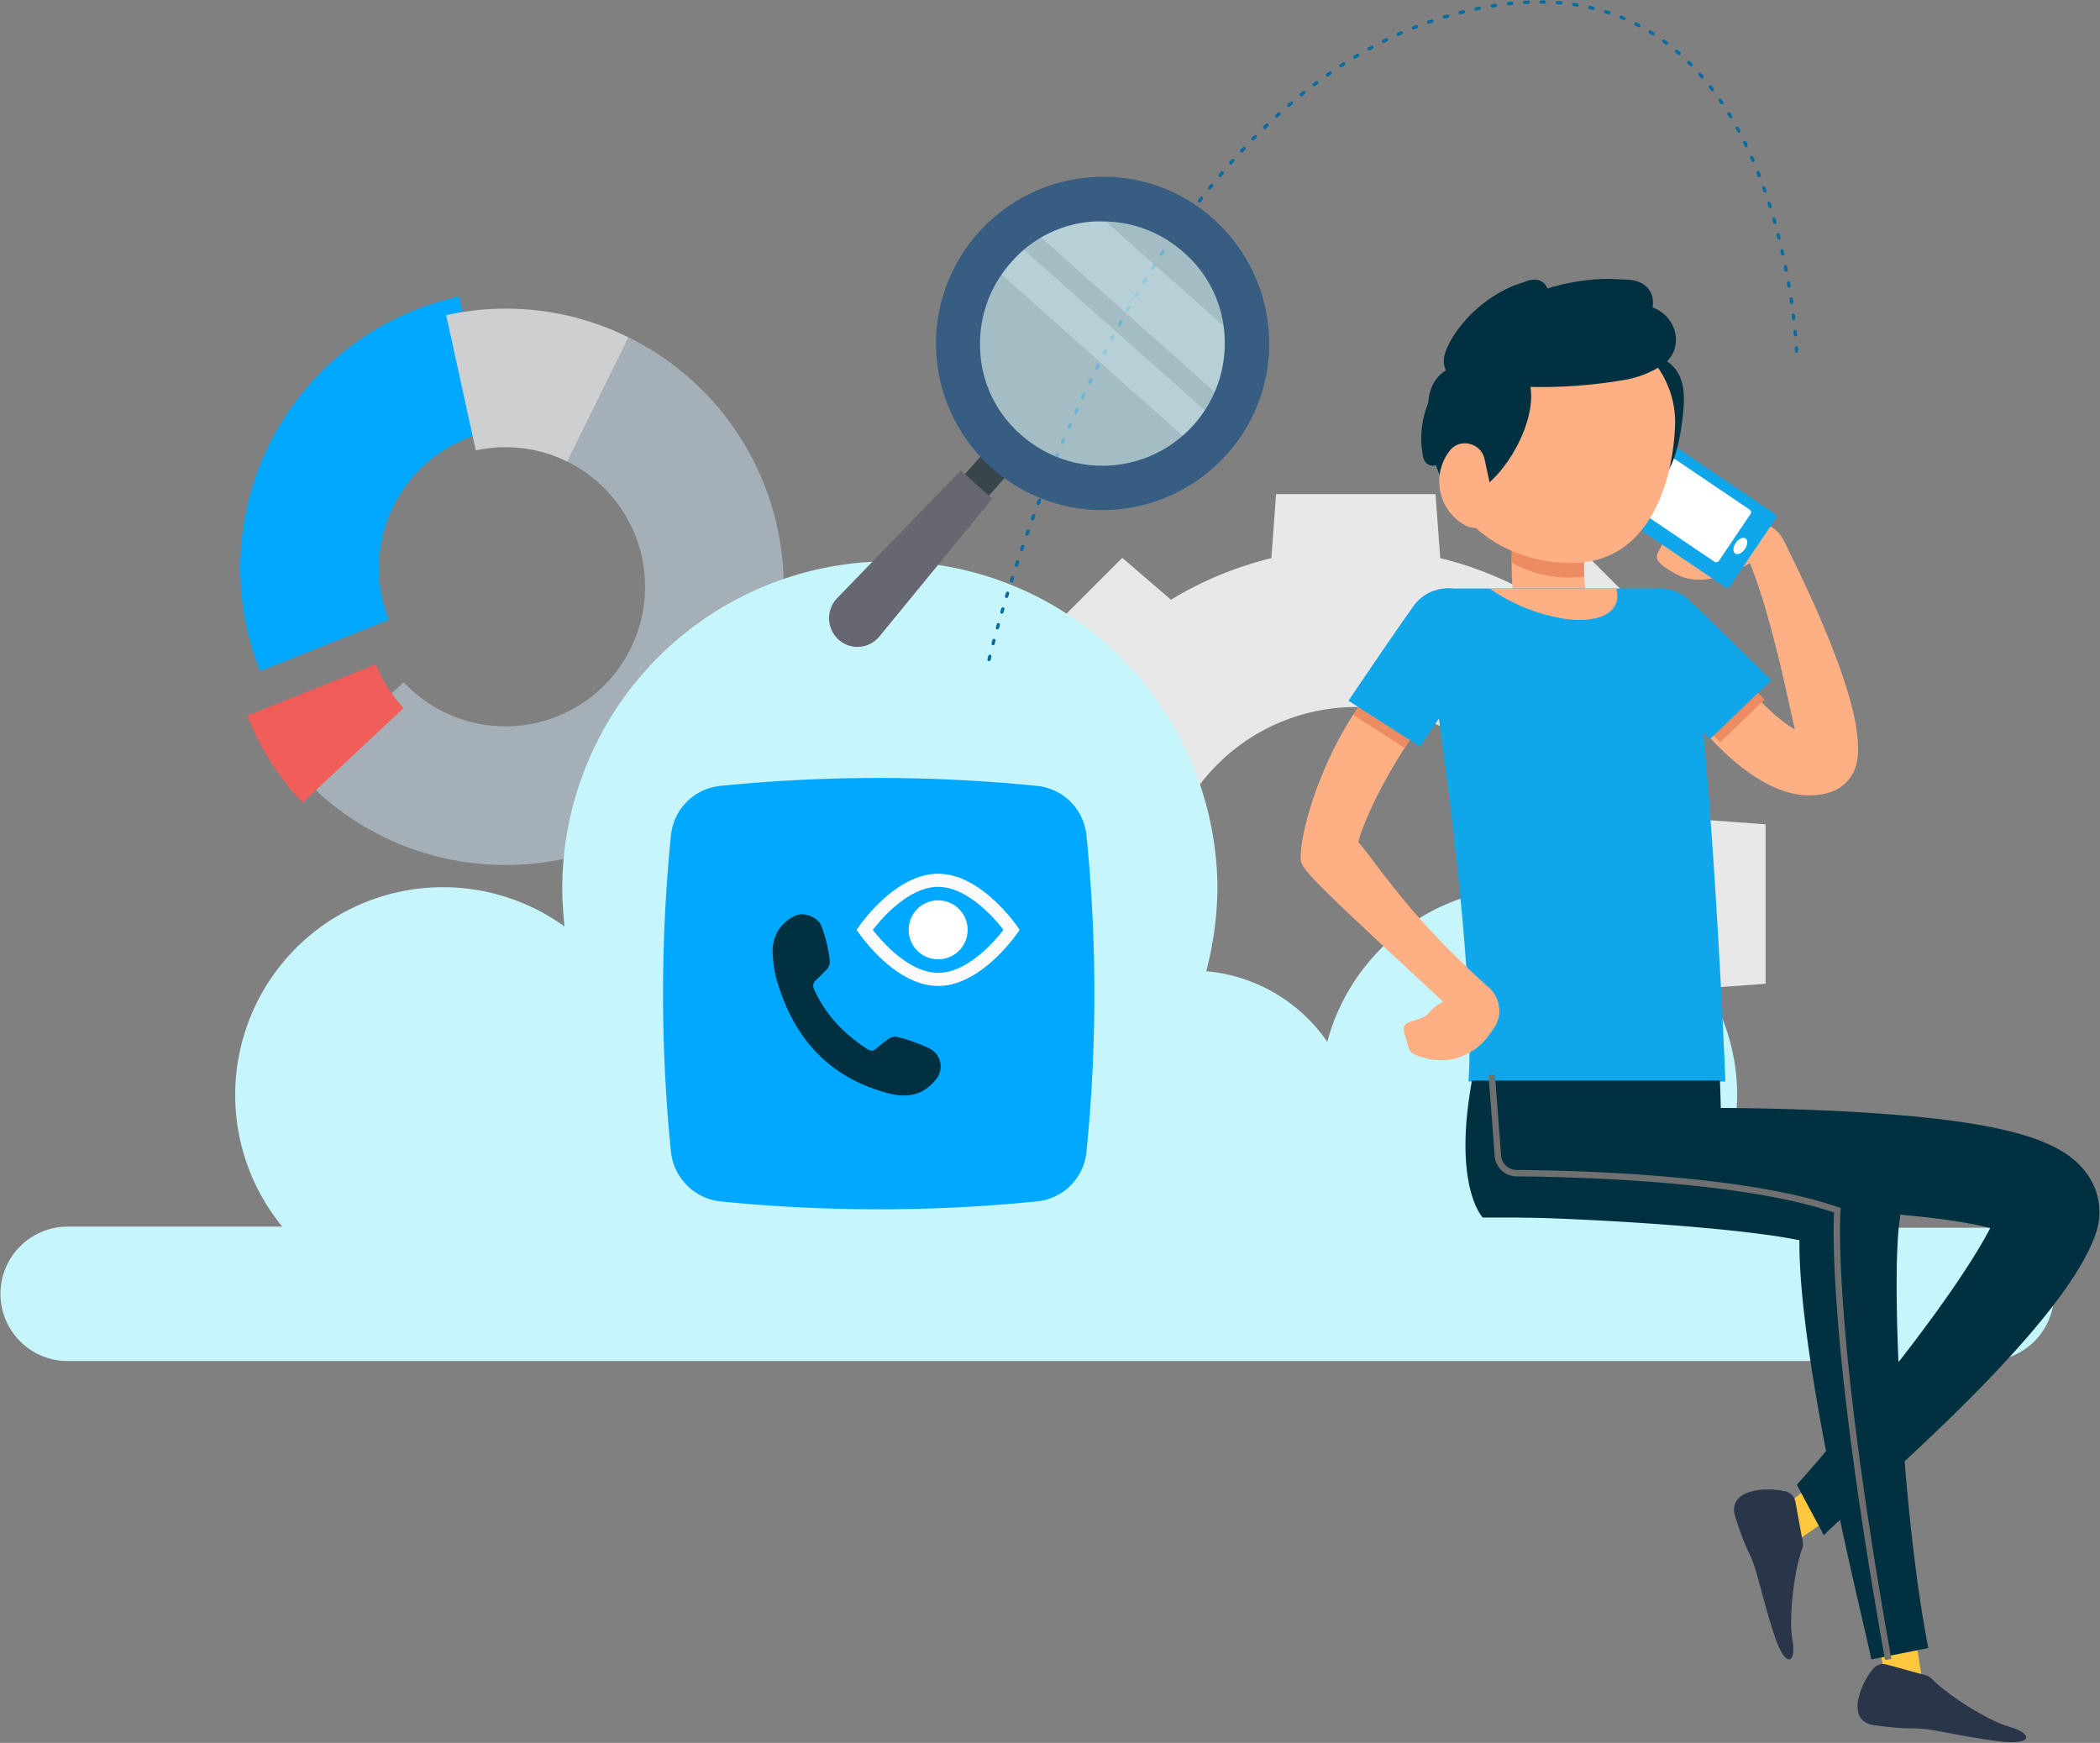 <svg width="641" height="532" viewBox="0 0 641 532" fill="none" xmlns="http://www.w3.org/2000/svg"><rect x="0" y="0" width="641" height="532" fill="#808080" stroke="none"/><g clip-path="url(#clip0)"><path d="M79.384 204.859a84.86 84.86 0 0160.754-114.366l9.041 41.289a42.637 42.637 0 00-33.515 41.635 42.175 42.175 0 003.023 15.779l-39.303 15.663z" fill="#00A9FF"/><path d="M214.366 239.151a84.76 84.76 0 01-60.033 24.877c-3.852 0-7.7-.259-11.517-.777a84.645 84.645 0 01-48.545-24.1 59.98 59.98 0 01-1.929-2.044l30.866-28.879a42.596 42.596 0 0033.524 13.406 42.6 42.6 0 0016.431-80.725l18.715-37.92a84.095 84.095 0 0122.487 16.1 84.93 84.93 0 01.001 120.062z" fill="#A4AFB7"/><path d="M191.878 102.989l-18.716 37.92a42.149 42.149 0 00-18.831-4.405c-3.06 0-6.11.328-9.1.979l-9.039-41.289a74.344 74.344 0 016.622-1.181 82.32 82.32 0 0111.575-.806 84.469 84.469 0 0123.9 3.455 82.63 82.63 0 0113.589 5.327z" fill="#CECFD0"/><path d="M92.34 244.996a83.652 83.652 0 01-16.9-26.547l39.3-15.663a42.197 42.197 0 008.469 13.331L92.34 244.996z" fill="#F15D58"/><path d="M485.114 381.617l34.4-34.4-12.824-14.863a108.175 108.175 0 0012.7-30.635l19.535-1.442v-48.662l-19.535-1.442a108.175 108.175 0 00-12.7-30.635l12.824-14.863-34.4-34.4-14.862 12.793a108.146 108.146 0 00-30.635-12.7l-1.442-19.535H389.51l-1.442 19.535a108.146 108.146 0 00-30.635 12.7l-14.863-12.793-34.4 34.4 12.793 14.863a108.175 108.175 0 00-12.7 30.635l-19.535 1.442v48.664l19.535 1.442a108.175 108.175 0 0012.7 30.635l-12.793 14.863 34.4 34.4 14.863-12.793a108.175 108.175 0 0030.635 12.7l1.442 19.535h48.664l1.442-19.535a108.175 108.175 0 0030.635-12.7l14.863 12.791zm-101.028-54.249a59.755 59.755 0 0129.788-111.554 59.749 59.749 0 0136.396 12.364 59.748 59.748 0 0118.78 70.328 59.755 59.755 0 01-25.388 28.862 59.894 59.894 0 01-59.576 0z" fill="#E8E8E8"/><path d="M606.492 374.756h-32.137c.396-2.029.625-4.087.684-6.154a29.766 29.766 0 00-29.739-29.744 31.13 31.13 0 00-15.726 4.444c.398-2.947.626-5.915.684-8.889a63.644 63.644 0 00-55.371-63.054 63.65 63.65 0 00-69.757 46.644 50.073 50.073 0 00-36.93-21.538 104.908 104.908 0 003.419-25.3c-.339-55.041-45.125-99.827-100.168-99.827a99.95 99.95 0 00-70.555 29.273 99.95 99.95 0 00-29.273 70.555c0 4.1.342 7.863.684 11.624a63.416 63.416 0 00-86.153 91.623H20.513a20.517 20.517 0 00-20.37 20.513 20.514 20.514 0 0020.37 20.512h585.979A20.575 20.575 0 00627 394.926a20.284 20.284 0 00-20.508-20.17z" fill="#C6F5FB"/><path d="M548.379 107.188s-4.761-131.944-106.66-102.23c-101.9 29.712-140.222 197.997-140.222 197.997" stroke="#006CA2" stroke-linecap="round" stroke-dasharray="1 4"/><path d="M204.809 351.672a484.382 484.382 0 010-96.752 16.836 16.836 0 0115.03-15.031 484.382 484.382 0 0196.752 0 16.833 16.833 0 0115.03 15.031 484.382 484.382 0 010 96.752 16.833 16.833 0 01-15.03 15.031 484.53 484.53 0 01-96.752 0 17.044 17.044 0 01-15.03-15.031z" fill="url(#paint0_linear)"/><path d="M235.836 289.899a11.596 11.596 0 017.575-10.645c2.3-.767 6.234.863 7.192 3.164a40.323 40.323 0 012.686 11.028 3.392 3.392 0 01-.96 2.494l-3.164 3.167a2.255 2.255 0 00-.671 2.877c3.548 7.864 9.206 13.714 16.4 18.316a1.902 1.902 0 002.494-.191c1.15-.96 2.4-2.014 3.644-2.877a3.466 3.466 0 011.454-.701 3.467 3.467 0 011.614.03c3.306.82 6.52 1.977 9.59 3.452a6.162 6.162 0 011.821 9.686c-3.836 4.7-8.63 5.466-14.288 4.027-17.549-4.6-28.29-16.015-33.659-32.988a35.095 35.095 0 01-1.728-10.839z" fill="#013040"/><path d="M286.356 270.701c-2.443 0-5.039.726-7.716 2.158-2.306 1.233-4.664 2.98-7.008 5.192a51.43 51.43 0 00-5.22 5.776 51.425 51.425 0 005.103 5.66c3.581 3.404 9.062 7.461 14.841 7.461 2.443 0 5.039-.726 7.716-2.158 2.306-1.233 4.664-2.98 7.008-5.192 2.236-2.109 4.034-4.248 5.221-5.776a51.449 51.449 0 00-5.104-5.66c-3.58-3.404-9.062-7.461-14.841-7.461zm0-4c13.744 0 24.886 17.124 24.886 17.124s-11.142 17.123-24.886 17.123-24.886-17.123-24.886-17.123 11.142-17.124 24.886-17.124z" fill="#FAFAFA"/><path d="M286.356 292.824a9 9 0 009-9 9 9 0 00-9-9 9 9 0 00-9 9 9 9 0 009 9z" fill="#fff"/><path d="M566.004 235.106a11.984 11.984 0 01-7.862 6.881 21.595 21.595 0 01-10.206.359c-18.946-3.683-36.294-29.256-41.832-38.13a9.347 9.347 0 012.998-12.879 9.351 9.351 0 0112.879 2.998c8.037 12.889 18.852 24.388 25.921 28.343-.112-.473-.224-.946-.372-1.468-1.683-7.386-4.353-20.461-8.049-33.327a159.054 159.054 0 00-5.342-16.014s-13.036 8.588-22.45 3.392c-9.413-5.196-5.032-5.779-4.263-9.733a9.336 9.336 0 017.309-7.381 9.337 9.337 0 013.649-.01c2.128.35 4.273.589 6.426.715l11.444.665.237.046c.458.022.913.083 1.36.182l.515.1c.408.11.805.256 1.188.435.188.077.341.148.53.226.37.195.666.376.999.564.214.165.397.281.579.4.246.212.52.471.762.723.208.176.404.365.588.565.158.235.359.477.558.72.192.284.343.558.534.842.05.114.112.222.184.323a573.901 573.901 0 018.378 17.478 317.916 317.916 0 014.84 11.2c.696 1.695 1.369 3.303 1.962 4.895.125.275.235.557.328.844a165.782 165.782 0 012.959 8.208c.466 1.404.892 2.8 1.294 4.109.796 2.658 1.426 5.12 1.925 7.391.431 2.012.748 4.046.95 6.094.052.205.08.415.082.627.057.75.115 1.499.107 2.196.023.087.048.173.001.203.039.632.042 1.265.009 1.896a15.15 15.15 0 01-1.119 5.322z" fill="#FFAF84"/><path d="M491.121 155.272l35.525 23.997a1 1 0 001.389-.269l14.007-20.735a1 1 0 00-.269-1.389l-35.525-23.998a1 1 0 00-1.389.269l-14.007 20.736a1 1 0 00.269 1.389z" fill="#0FA7E9"/><path d="M487.769 147.45l35.525 23.997a1 1 0 001.389-.269l9.627-14.251a1 1 0 00-.269-1.389l-35.525-23.998a1.001 1.001 0 00-1.389.269l-9.627 14.252a1 1 0 00.269 1.389zm45.051 16.91c-.758-.532-2.091.062-2.976 1.326-.886 1.263-.989 2.718-.231 3.25.758.531 2.09-.063 2.976-1.327.885-1.263.989-2.718.231-3.249z" fill="#fff"/><path d="M461.405 171.709c-.042 8.168 1 18.295 5.543 25.5 5.667 9.043 6.793 10.835 6.876 11a10.967 10.967 0 009.46 5.334 11.256 11.256 0 005.667-1.542 11.037 11.037 0 003.792-15.086s-.917-1.542-7.168-11.46c-1.125-1.834-1.792-5.376-2-9.5a70.714 70.714 0 01.625-13.961 11.022 11.022 0 00-17.458-10.482 11.02 11.02 0 00-4.342 7.231 90.92 90.92 0 00-.995 12.966z" fill="#FFAF84"/><path d="M434.442 188.712c5.459 31.255 16.086 109.811 13.794 141.4h78.431s-4.71-116.354-12.17-144.735a7.715 7.715 0 00-7.5-5.751h-64.924a7.748 7.748 0 00-7.631 9.086z" fill="#0FA7E9"/><path d="M461.405 171.709a34.664 34.664 0 0017.295 4.584 37.155 37.155 0 004.876-.333 70.714 70.714 0 01.625-13.961 11.022 11.022 0 00-13.57-12.317 11.011 11.011 0 00-6.778 5.019 11.014 11.014 0 00-1.452 4.047 90.851 90.851 0 00-.996 12.961z" fill="#ED8C62"/><path d="M397.019 262.1c-.208-7.751 5.418-27.5 16-43.883 7.168-11.127 15.044-22.3 21.254-30.8a9.336 9.336 0 0115.086 11c-7 9.585-14.336 20.212-20.587 29.88-8.669 13.424-13.125 24.426-14.169 28.716 6.626 7.751 15.586 22.8 39.965 44.508.149.144.289.297.417.458.299.286.577.592.833.917.113.158.21.325.292.5.233.347.441.709.625 1.084l.25.625c.144.355.269.716.375 1.083.065.26.107.525.125.792.042.333.125.625.167.958v.917c.007.293-.007.585-.042.875a7.78 7.78 0 01-.208.958c-.045.27-.114.535-.208.792a7.86 7.86 0 01-.375.875 4.639 4.639 0 01-.875 1.542l-.5.75c-1.209 1.417-3.251 5.959-11.169 8.46a19.125 19.125 0 01-8.96-.042c-6.209-1.584-4.876-2.542-6.251-6.376-1.709-4.876.458-4.251 5.251-6.126 1.875-.75 2.875-3.417 6.251-4.751-40.13-37.253-43.463-40.499-43.547-43.712zm96.306-82.473c1.959 6.834-4.5 10.835-15.795 9.252a55.166 55.166 0 01-22.837-9.252h38.632z" fill="#FFAF84"/><path d="M413.021 218.213l15.753 10.085c6.251-9.668 13.586-20.3 20.587-29.88a9.334 9.334 0 00-2.112-12.947 9.335 9.335 0 00-12.974 1.947c-6.209 8.504-14.086 19.672-21.254 30.795z" fill="#ED8C62"/><path d="M452.486 200.047c-6.334 9-12.794 18.545-19.045 27.88l-21.837-14.04c7.585-11.252 14.628-21.5 19.712-28.713a12.95 12.95 0 013.646-3.528 12.951 12.951 0 019.796-1.75 12.934 12.934 0 019.957 10.459 12.93 12.93 0 01-2.229 9.697v-.005z" fill="#0FA7E9"/><path d="M501.037 198.714c8.835 11.169 16.835 20.462 24 27.88l13.59-13.044c-7.21-7.46-15.378-16.795-22.962-26.38a9.32 9.32 0 00-13.086-1.542 9.317 9.317 0 00-1.542 13.086z" fill="#ED8C62"/><path d="M497.828 201.965c7.96 7.585 16.169 15.711 24.088 23.671l18.712-18c-9.627-9.585-18.545-18.253-24.921-24.338a12.937 12.937 0 00-9.239-3.648 12.918 12.918 0 00-9.099 3.984 12.928 12.928 0 00-2.469 14.203 12.914 12.914 0 002.929 4.131l-.001-.003z" fill="#0FA7E9"/><path d="M577.677 519.868l-6.773-27.366 11.549-6.577 4.7 29.559-9.476 4.384z" fill="#FFC83E"/><path d="M587.62 511.297c.823.204 1.57.639 2.153 1.253 3.993 4.267 16.717 12.646 23.569 14.525 7.321 2.036 7.243 5.794-3.25 4.424-10.492-1.331-18.087-3.25-22.786-3.759-4.699-.509-3.563.392-15.073-1.1-8.848-1.135-4.62-12.058-.822-16.874 1.174-1.488 2.584-2.232 4.463-1.683l11.746 3.214z" fill="#293549"/><path d="M538.213 465.218l21.768-17.931 10.923 7.556-24.631 16.991-8.06-6.616z" fill="#FFC83E"/><path d="M550.234 470.464a4.387 4.387 0 01-.2 2.466c-2.153 5.442-4.189 20.554-2.936 27.523 1.331 7.478-2.075 9-5.4-1.018-3.328-10.062-4.855-17.735-6.46-22.159-1.605-4.463-1.879-3.054-5.52-14.094-2.78-8.457 8.887-9.4 14.877-8.026a3.99 3.99 0 013.445 3.289l2.194 12.019z" fill="#293549"/><path d="M452.591 371.645s-9.2-9.435-3.289-41.813h75.678a352.696 352.696 0 01-.666 41.813h-71.723z" fill="#013040"/><path d="M636.911 358.142c-6.93-9.474-22.472-16.326-75.8-18.988-28.736-1.449-55.515-.9-56.651-.861a15.116 15.116 0 00.627 30.224c38.72-.822 84.565 1.566 102.418 6.342-12.332 23.569-45.728 63.385-59.039 78.379l8.261 15.386c5.912-6.656 72.585-61.349 83-92.16a19.833 19.833 0 00-2.816-18.322z" fill="#013040"/><path d="M579.869 372.274a17.04 17.04 0 00-3.915-13.546c-4.033-4.776-12.372-14.721-110.992-17.422a15.137 15.137 0 00-.822 30.263c31.829.861 69.531 3.719 85.113 7.008-.274 38.093 20.006 118 21.963 127.944l17.383-3.484c-7.869-39.699-11.544-111.579-8.73-130.763z" fill="#013040"/><path d="M575.406 506.717c-16.913-94.314-15.9-131.037-15.582-136.6-28.854-9.866-81.355-10.923-96.9-11.04a6.714 6.714 0 01-6.691-6.26l-1.879-24.7 1.958-.157 1.879 24.7a4.788 4.788 0 004.776 4.463c15.7.078 69.257 1.214 98.228 11.393l.7.235-.078.744c-.039.313-2.819 34.57 15.5 136.87l-1.911.352z" fill="#707070"/><path d="M493.372 106.778c-19.047-.237-9.926 29.454 4.043 39.614 8.449 6.137 13.775-2.539 15.68-15.273 1.999-13.132 2.591-24.08-19.723-24.341z" fill="#013040"/><path d="M511.278 130.509c-1.038 20.057-9.649 40.657-30.321 41.299-20.591.615-39.279-12.053-41.801-32.584a37.467 37.467 0 0118.697-37.209 37.47 37.47 0 0113.884-4.591c20.515-2.564 40.6 12.424 39.541 33.085z" fill="#FFAF84"/><path d="M453.312 117.13c-8.178-.949-9.925-6.822-4.217-12.782.204-.208 3.486-2.946 3.691-3.154 5.848-5.687 23.681-15.639 48.18-8.234.565.172 1.158.29 1.707.422 8.873 1.629 12.209 12.786 4.86 17.98a30.588 30.588 0 01-12.6 4.752 148.083 148.083 0 01-41.621 1.016z" fill="#013040"/><path d="M454.908 120.299a9.425 9.425 0 01-9.277-3.494 9.416 9.416 0 01-1.015-9.861l.377-.773c3.599-6.749 21.658-20.727 45.653-21.045.549-.005 2.651.097 5.865.23 8.447.264 10.305 7.656 5.223 14.365a28.065 28.065 0 01-9.919 7.869 138.473 138.473 0 01-36.907 12.709z" fill="#013040"/><path d="M449.628 115.229a5.836 5.836 0 01-6.15.024 5.844 5.844 0 01-2.163-2.355 5.843 5.843 0 01-.597-3.141c.025-.193.025-.326.049-.523.626-4.716 8.032-16.817 21.9-22.28l3.449-1.188c4.967-1.71 7.683 2.176 6.195 7.189a18.65 18.65 0 01-4.012 6.754 85.775 85.775 0 01-18.671 15.52z" fill="#013040"/><path d="M447.811 119.022a4.185 4.185 0 00-1.938-3.94 4.184 4.184 0 00-4.391-.035c-.109.083-.232.125-.3.195-2.838 1.895-8.149 10.475-7.262 21.053.045.26.178 1.178.343 2.592.49 3.689 3.831 4.19 6.593 1.678a12.452 12.452 0 003.015-4.711 64.649 64.649 0 003.94-16.832z" fill="#013040"/><path d="M456.784 109.872c19.016.153 9.341 29.662-4.842 39.551-8.55 5.975-13.69-2.817-15.381-15.597-1.722-13.137-2.105-24.117 20.223-23.954z" fill="#013040"/><path d="M439.647 150.123a15.235 15.235 0 007.722 10.291c4.459 2.414 9.691-1.729 8.667-6.704l-2.867-13.525c-1.064-4.96-7.521-6.64-10.635-2.629a15.253 15.253 0 00-2.887 12.567z" fill="#FFAF84"/><path d="M291.482 148.147l7.348 6.539 11.988-13.47-7.348-6.539-11.988 13.47z" fill="#38464C"/><path d="M255.966 195.249a8.638 8.638 0 006.471 2.178 8.622 8.622 0 006.029-3.203l34.424-42.005-9.631-8.606-37.7 38.932a8.843 8.843 0 00.407 12.704z" fill="#676772"/><path opacity=".6" d="M292.44 107.55a44.151 44.151 0 0046.513 41.391A44.858 44.858 0 00366 137.671a41.086 41.086 0 006.762-7.786 35.78 35.78 0 003.279-5.532 43.136 43.136 0 004.508-18.646v-3.485a44.004 44.004 0 00-29.496-39.03 44.008 44.008 0 00-17.017-2.361 20.192 20.192 0 00-3.483.41 43.422 43.422 0 00-17.827 6.557 47.125 47.125 0 00-12.09 11.475 43.84 43.84 0 00-8.196 28.277z" fill="#BDE5F2"/><path opacity=".3" d="M312.52 67.798l63.521 56.554a43.136 43.136 0 004.508-18.646l-50.202-44.465a44.52 44.52 0 00-17.827 6.557zm-11.884 11.475l65.365 58.193a41.086 41.086 0 006.762-7.786l-65.365-57.989a39.793 39.793 0 00-6.762 7.582z" fill="#E3FBFF"/><path d="M336.494 155.702a50.82 50.82 0 01-37.908-84.626 51.192 51.192 0 0135.039-17.007 50.09 50.09 0 0136.678 12.7 51.193 51.193 0 0117.007 35.039 50.08 50.08 0 01-12.7 36.678 50.9 50.9 0 01-38.116 17.216zm0-88.11h-2.254a36.227 36.227 0 00-25.613 12.5 37.189 37.189 0 00-9.427 27.047 36.23 36.23 0 0012.5 25.613 37.363 37.363 0 0057.015-9.049 37.37 37.37 0 005.072-21.072 36.238 36.238 0 00-12.499-25.611 37.05 37.05 0 00-24.794-9.428z" fill="#375E82"/></g><defs><linearGradient id="paint0_linear" x1="843.811" y1="-319.177" x2="975.466" y2="-319.177" gradientUnits="userSpaceOnUse"><stop stop-color="#00A9FF"/><stop offset="1" stop-color="#2B74FF"/></linearGradient><clipPath id="clip0"><path fill="#fff" d="M0 0h641v532H0z"/></clipPath></defs></svg>
